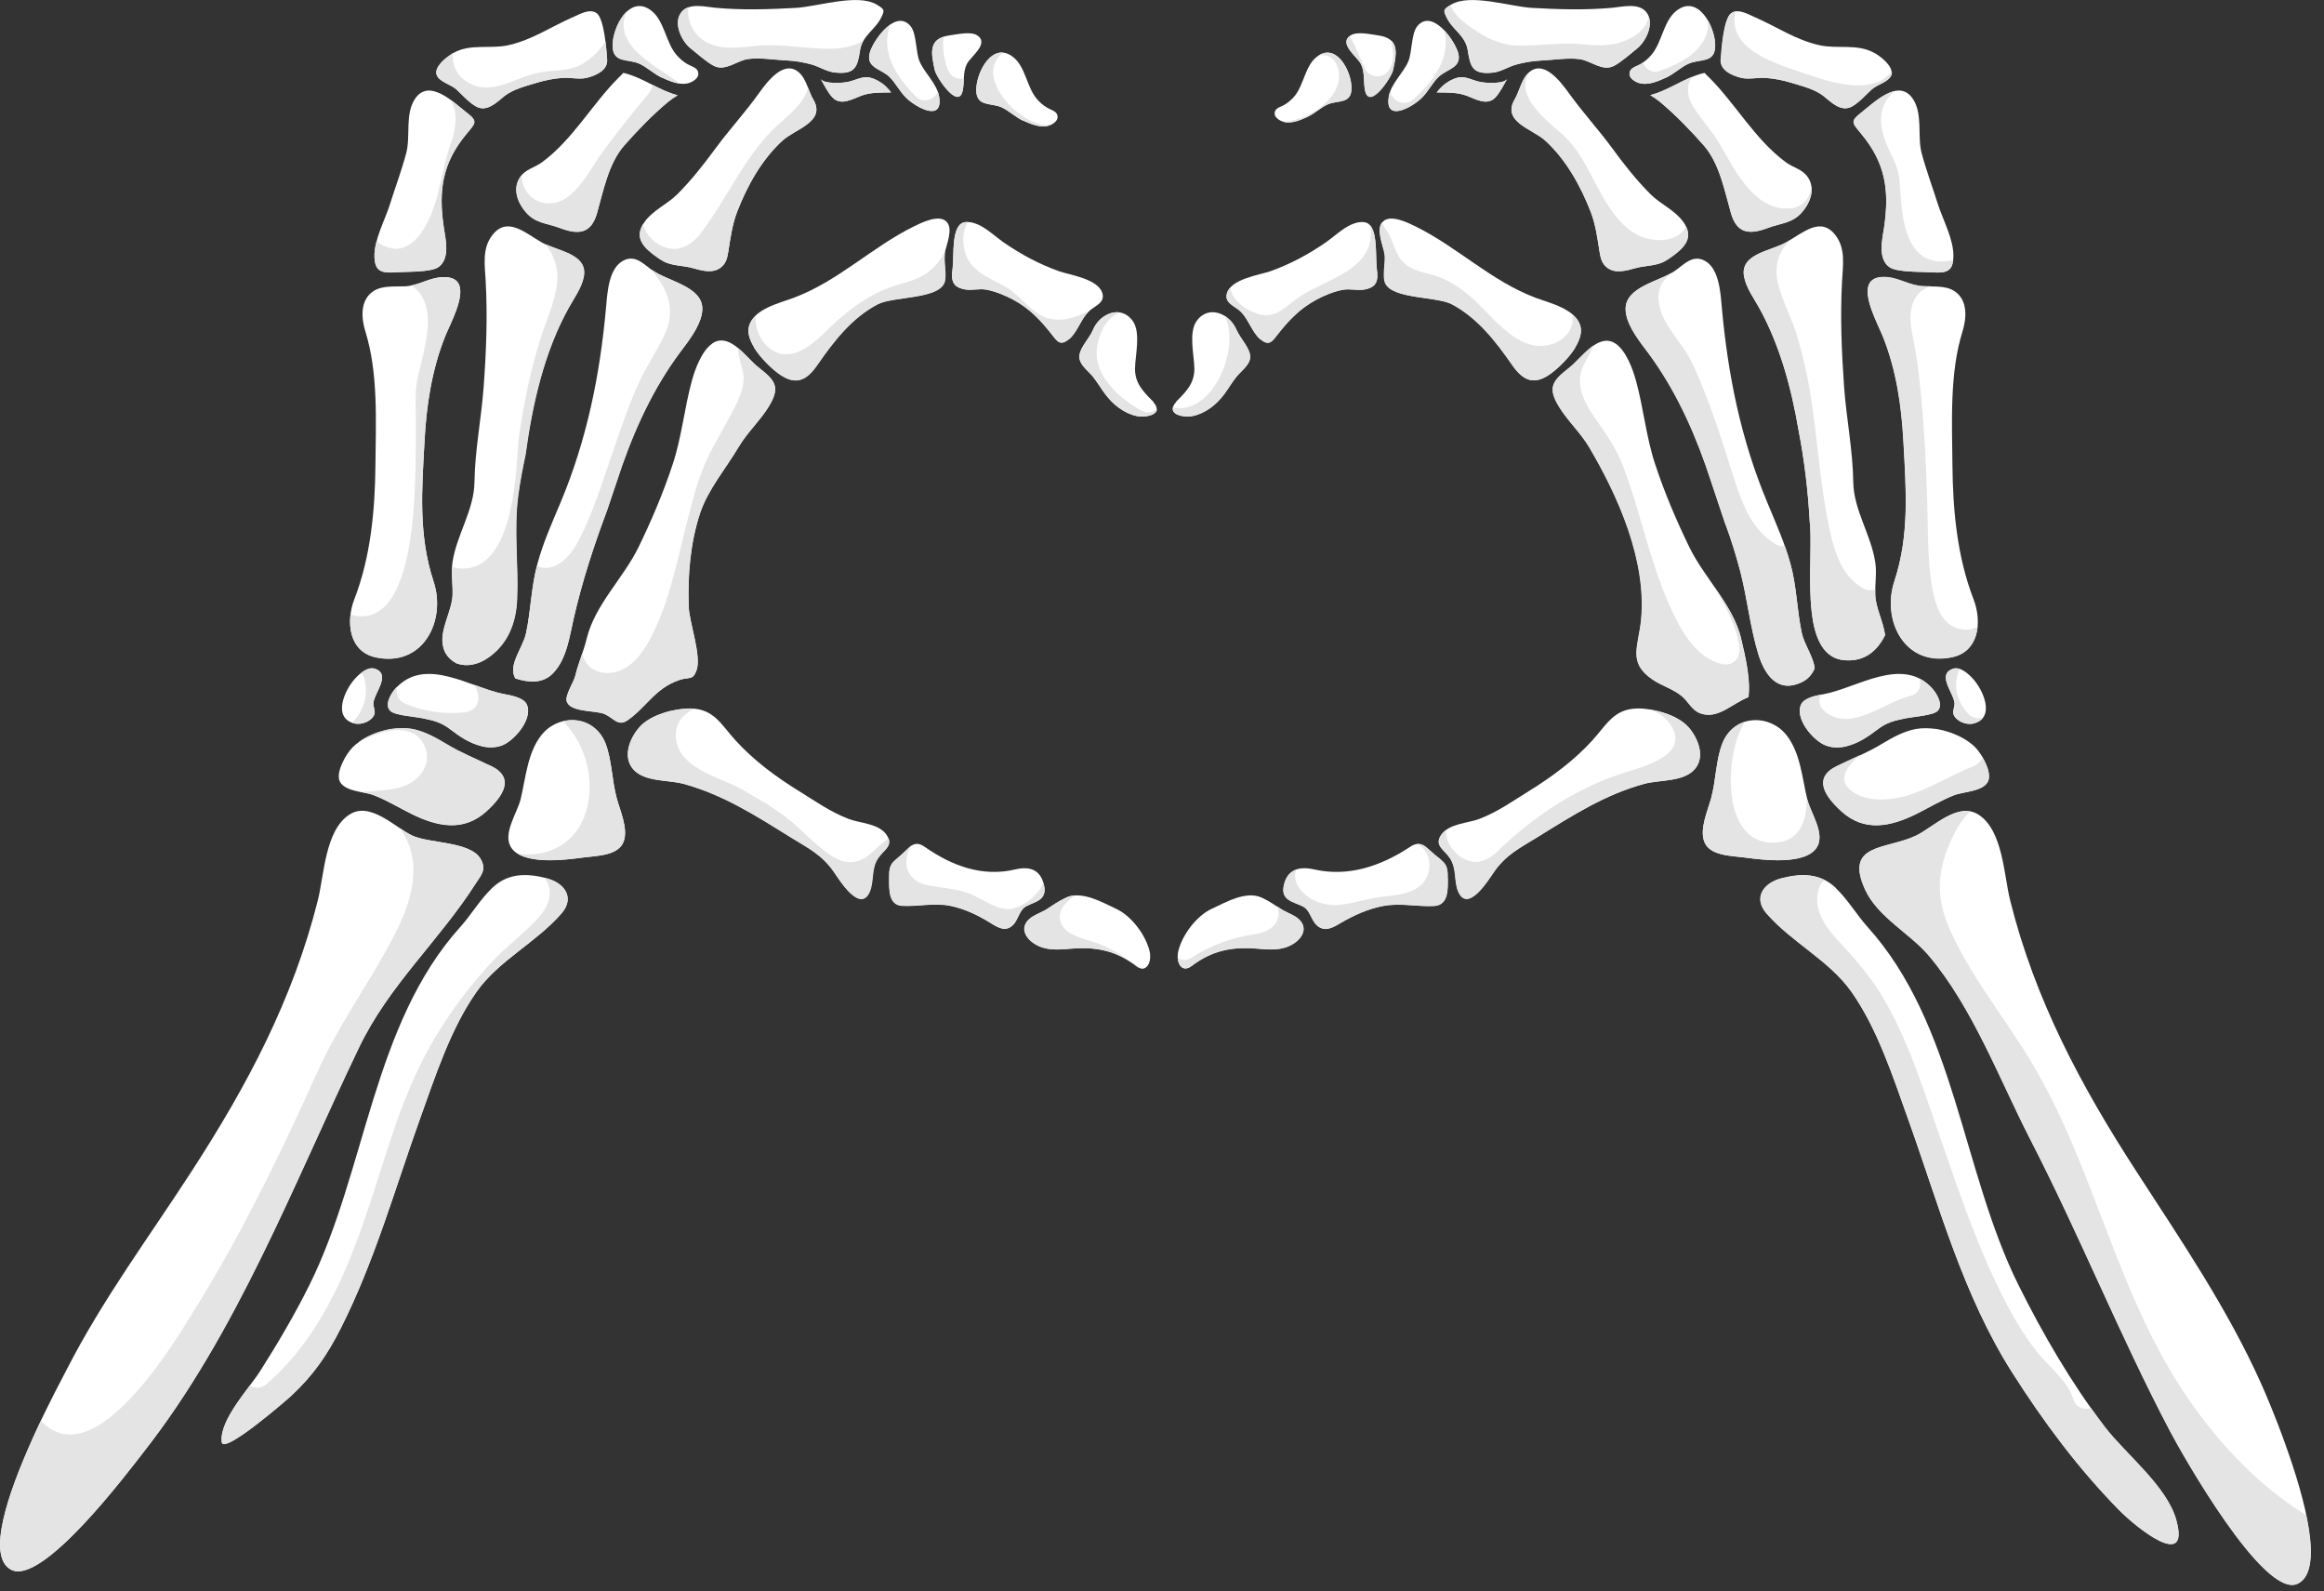 <svg width="168" height="115" viewBox="0 0 168 115" fill="none" xmlns="http://www.w3.org/2000/svg">
<rect x="0" y="0" width="168" height="115" fill="#333333" stroke="none"/>
<g clip-path="url(#clip0_7_1782)">
<path d="M33.12 20.45C33.69 21.35 32.52 23.45 32.17 24.33C31.21 26.72 30.82 29.3 30.69 31.86C30.5 35.33 30.23 38.65 31.34 42.01C32.28 44.84 30.59 48.24 27.15 47.5C25.2 47.08 25 44.9 25.61 43.32C26.8 40.24 27.11 36.88 27.14 33.6C27.17 30.51 27.35 26.96 26.42 23.98C26.12 23.02 26 21.71 26.98 21.05C27.62 20.61 28.56 20.73 29.3 20.69C30.21 20.64 30.96 20.13 31.81 20.04C32.52 19.97 32.92 20.14 33.12 20.45Z" fill="white"/>
<path d="M39.11 17.49C37.9 16.78 36.65 15.64 35.6 16.98C34.83 17.96 35.05 19.17 35.11 20.32C35.25 22.89 35.15 25.44 34.96 28C34.79 30.27 34.33 32.56 34.3 34.83C34.27 36.88 33.02 38.61 32.71 40.63C32.6 41.37 32.73 42.21 32.71 42.96C32.68 44.19 31.74 45.5 32.03 46.74C32.15 47.29 32.51 47.67 32.98 47.93C33.72 48.2 34.55 48.06 35.36 47.47C36.74 46.47 37.3 44.96 37.37 43.31C37.48 40.8 37.12 38.32 37.45 35.82C37.58 34.82 37.77 33.83 37.98 32.85C38.48 29.16 39.34 25.4 41.11 22.23C41.5 21.53 42.04 20.8 42.19 20C42.51 18.32 40.26 18.16 39.11 17.49Z" fill="white"/>
<path d="M51.49 24.83C50.72 25.35 50.23 26.73 50.02 27.5C49.47 29.49 49.28 31.6 48.63 33.55C47.95 35.61 47.1 37.61 46.15 39.56C45.06 41.79 43 43.71 42.41 46.16C42.19 47.07 41.8 47.93 41.59 48.84C41.48 49.29 40.87 50.21 40.96 50.63C41.14 51.49 43.04 51.32 43.69 51.59C44.37 51.88 44.68 52.53 45.37 52.05C46.77 51.07 47.35 49.74 49.11 49.14C49.84 48.89 50.09 49.2 50.36 48.42C50.72 47.39 49.83 44.96 49.79 43.85C49.71 41.61 49.9 39.23 50.61 37.09C51.18 35.37 52.48 33.85 53.41 32.28C54.03 31.24 54.94 30.41 55.57 29.39C56.48 27.91 55.99 27.46 54.8 26.52C53.98 25.87 52.86 24.17 51.68 24.71C51.62 24.74 51.55 24.78 51.49 24.82V24.83Z" fill="white"/>
<path d="M47.14 19.529C46.52 19.079 45.92 18.39 45.07 18.829C44.01 19.369 43.91 21.119 43.82 22.119C43.38 27.079 42.43 31.779 40.5 36.37C39.89 37.819 39.27 39.2 38.86 40.709C38.39 42.4 38.39 44.05 38.03 45.749C37.81 46.809 36.69 48.069 37.25 49.029C38.21 49.33 39.24 49.44 40 48.63C40.97 47.609 41.17 46.01 41.47 44.7C42.08 42.029 42.93 39.429 43.89 36.87C44.13 36.169 44.36 35.48 44.59 34.789C45.6 31.669 46.92 28.619 48.82 25.93C48.98 25.7 49.18 25.439 49.38 25.169C50.02 24.32 50.74 23.309 50.77 22.36C50.82 20.7 48.26 20.329 47.15 19.52L47.14 19.529Z" fill="white"/>
<path d="M49.39 56.639C48.31 56.349 46.6 56.519 45.78 55.599C44.98 54.699 45.51 53.349 46.23 52.539C47.01 51.649 48.75 51.189 49.89 51.199C51.62 51.219 52.13 52.369 53.19 53.529C54.51 54.969 56.09 56.139 57.74 57.159C58.9 57.879 60.04 58.679 61.31 59.169C62.18 59.509 63.54 59.499 64.1 60.349C64.59 61.099 63.88 61.389 63.47 61.989C62.93 62.779 63.19 63.699 62.84 64.459C62.15 65.979 60.68 63.599 60.32 63.079C59.43 61.759 58.41 61.289 57.09 60.469C54.59 58.919 52.24 57.409 49.37 56.629L49.39 56.639Z" fill="white"/>
<path d="M64.71 62.16C65.05 61.87 65.35 61.61 65.65 61.31C66.05 60.91 66.39 60.88 66.86 61.21C68.81 62.57 71.02 63.4 73.4 62.83C74.37 62.6 75.25 62.79 75.48 64.04C75.67 65.08 74.82 65.16 74.18 65.5C73.67 65.77 73.61 66.51 73.19 66.89C72.66 67.37 72.13 67.03 71.59 66.7C70.69 66.14 69.73 65.68 68.7 65.47C67.52 65.23 66.4 65.53 65.21 65.47C64.24 65.41 64.26 64.33 64.27 63.47C64.27 63.01 64.27 62.61 64.58 62.29C64.62 62.25 64.66 62.21 64.7 62.18L64.71 62.16Z" fill="white"/>
<path d="M75.42 65.85C75.48 65.82 75.54 65.78 75.6 65.75C76.07 65.44 76.56 65.1 77.07 64.87C78.22 64.35 79.67 65.21 80.69 65.68C81.79 66.19 82.82 67.57 83.1 68.73C83.29 69.52 82.88 70.38 82.13 69.81C80.67 68.7 79.22 68.41 77.41 68.56C76.49 68.64 75.59 68.72 74.78 68.21C74.1 67.78 73.71 67.03 74.41 66.41C74.7 66.15 75.08 66.03 75.41 65.84L75.42 65.85Z" fill="white"/>
<path d="M47.95 18.88C47.77 18.78 47.6 18.67 47.41 18.53C46.5 17.87 45.8 17.15 46.6 16.03C47.2 15.19 48.22 14.77 48.94 14.06C49.98 13.03 50.91 11.83 51.78 10.65C52.77 9.31 53.85 8.15 54.83 6.78C55.46 5.9 56.77 4.12 57.9 5.38C58.29 5.81 58.48 6.66 58.78 7.17C59.75 8.8 57.5 9.31 56.57 10.16C55.07 11.53 54.02 13.43 53.29 15.3C52.94 16.21 52.81 17.16 52.66 18.12C52.58 18.61 52.51 19.02 52.1 19.34C51.52 19.79 50.72 19.56 50.08 19.38C49.38 19.18 48.58 19.23 47.94 18.88H47.95Z" fill="white"/>
<path d="M63.72 6C63.5 5.84 63.25 5.71 62.97 5.63C62.34 5.45 61.86 5.82 61.24 5.93C60.88 6 59.55 6.09 59.33 5.7C59.58 6.15 59.83 6.67 60.17 7.03C60.76 7.67 61.6 7.17 62.25 6.92C62.93 6.66 63.7 6.69 64.42 6.68C64.22 6.42 63.99 6.18 63.72 5.99V6Z" fill="white"/>
<path d="M70.65 2.56C70.18 2.25 69.22 2.48 68.69 2.55C67.08 2.76 67.3 3.8 67.57 5.06C67.69 5.6 69.28 7.97 69.59 6.56C69.73 5.92 69.59 5.23 69.89 4.63C70.15 4.1 71.54 3.15 70.65 2.56Z" fill="white"/>
<path d="M45.07 5.26C44.94 5.39 44.82 5.52 44.69 5.64C42.78 7.56 41.4 10.09 39.19 11.72C38.64 12.13 38 12.21 37.59 12.81C37.02 13.65 37.42 14.67 38.03 15.36C38.73 16.15 39.54 16.12 40.49 16.48C41.83 16.99 42.73 16.87 43.15 15.41C43.61 13.8 43.98 11.82 45.11 10.52C46.06 9.44 47.18 8.28 48.3 7.35C48.51 7.18 48.74 7.02 48.98 6.88C47.63 6.54 46.42 5.57 45.07 5.27V5.26Z" fill="white"/>
<path d="M60.33 5.24C61.8 5.41 61.99 4.86 62.17 3.67C62.35 2.5 63.28 2.2 63.75 1.17C63.95 0.73 63.93 0.66 63.37 0.33C62 -0.49 59.1 0.48 57.53 0.57C55.56 0.68 53.65 0.74 51.7 0.56C50.98 0.49 49.85 0.2 49.29 0.84C48.61 1.61 49.25 2.96 49.91 3.49C50.37 3.86 51.1 4.51 51.6 4.76C52.43 5.19 53.26 4.38 54.07 4.27C54.92 4.15 55.98 4.33 56.85 4.37C57.47 4.4 58.09 4.5 58.69 4.67C59.21 4.82 59.78 5.18 60.31 5.24H60.33Z" fill="white"/>
<path d="M43.65 53.45C42.69 51.61 40.29 51.63 39.11 53.16C38.13 54.43 38 56.24 37.64 57.74C37.41 58.71 36.34 60.21 36.92 61.2C37.72 62.57 40.91 62.14 42.17 61.97C43.16 61.84 44.75 61.85 45.1 60.77C45.4 59.85 44.83 58.59 44.59 57.71C44.23 56.43 44.24 54.91 43.76 53.69C43.73 53.61 43.69 53.53 43.65 53.45Z" fill="white"/>
<path d="M34.79 53.93C35.28 54.05 35.79 54.06 36.28 53.88C37.2 53.54 38.58 51.91 38.07 50.89C37.82 50.4 36.88 50.25 36.42 50.16C34.03 49.71 30.76 47.39 28.61 49.74C28.24 50.15 27.78 50.96 28.22 51.38C28.56 51.71 30.02 51.8 30.49 51.9C31.37 52.08 31.88 52.19 32.58 52.73C33.24 53.24 33.97 53.72 34.79 53.92V53.93Z" fill="white"/>
<path d="M27.62 48.99C27.63 48.71 27.51 48.48 27.14 48.34C26.59 48.13 25.99 48.69 25.66 49.05C24.92 49.86 23.99 51.89 25.64 52.29C26.16 52.41 26.9 52.11 27.07 51.61C27.14 51.41 26.98 51.06 26.99 50.83C27.02 50.34 27.6 49.57 27.62 49V48.99Z" fill="white"/>
<path d="M28.34 52.68C28.27 52.68 28.21 52.7 28.15 52.71C27.2 52.89 26.13 53.34 25.45 54.05C25.02 54.5 24.31 55.72 24.53 56.39C24.81 57.21 26.32 57.2 27.01 57.47C27.96 57.84 28.83 58.37 29.73 58.82C31.59 59.74 33.5 60.16 35.17 58.63C36.37 57.53 37.25 56.21 35.45 55.35C34.38 54.83 33.28 54.39 32.26 53.77C31.51 53.32 30.64 52.83 29.76 52.68C29.3 52.6 28.8 52.62 28.33 52.68H28.34Z" fill="white"/>
<path d="M2.29 104.12C0.59 107.91 -1 112.49 0.8 113.44C3.05 114.64 9.27 106.36 10.34 104.99C17.14 96.34 21.22 85.56 25.94 75.73C28.12 71.18 31.7 68.05 34.39 63.85C34.78 63.24 35.18 62.87 34.76 62.1C34.05 60.79 31.02 60.97 29.79 60.38C28.53 59.78 26.75 57.88 25.24 58.88C23.49 60.03 23.43 63.28 22.97 65.09C21.16 72.27 17.86 78.47 13.85 84.65C10.74 89.45 7.46 93.84 4.85 98.92C4.57 99.48 3.4 101.62 2.29 104.1V104.12Z" fill="white"/>
<path d="M35.55 64.2C34.7 65.019 34 66.189 33.3 66.96C26.91 74.029 26.48 84.62 22.35 92.9C21.29 95.029 20.08 97.079 18.81 99.079C18 100.359 15.86 102.609 16.03 104.199C16.13 105.169 20.77 101.129 21.06 100.859C22.65 99.379 23.65 97.939 24.65 95.96C27.08 91.15 28.54 85.939 30.35 80.889C31.45 77.829 32.57 74.34 34.46 71.659C36.07 69.389 38.75 68.12 40.59 66.01C41.59 64.859 40.8 63.8 39.52 63.469C38.06 63.09 36.69 63.09 35.56 64.189L35.55 64.2Z" fill="white"/>
<path d="M73.95 8.71C74.46 8.94 75.09 9.21 75.65 9.12C76.04 9.05 76.65 8.71 76.39 8.22C76.28 8.01 75.88 7.9 75.69 7.78C75.39 7.6 75.14 7.38 74.92 7.11C74.22 6.25 74.12 4.83 73.26 4.14C71.75 2.92 70.55 5.25 70.57 6.54C70.59 7.73 71.62 7.42 72.38 7.75C72.92 7.99 73.39 8.46 73.94 8.72L73.95 8.71Z" fill="white"/>
<path d="M65.49 7.06C66.24 7.79 68.19 8.85 67.89 6.99C67.74 6.06 66.85 5.3 66.48 4.45C66.19 3.78 66.27 2.44 65.83 1.9C64.79 0.62 63.21 2.8 62.91 3.7C62.51 4.89 63.64 4.94 64.28 5.54C64.73 5.97 65.03 6.6 65.49 7.05V7.06Z" fill="white"/>
<path d="M27.22 19.28C27.13 19.11 27.08 18.87 27.07 18.54C27.04 17.32 27.83 15.91 28.19 14.76C28.58 13.52 29.04 12.3 29.37 11.05C29.69 9.83 29.26 8.23 30.01 7.13C31.03 5.63 32.79 7.4 33.75 8.15C34.58 8.8 34.36 8.9 33.71 9.7C31.98 11.79 31.69 13.76 32.08 16.43C32.21 17.29 32.56 18.7 31.69 19.31C31.13 19.7 29.29 19.63 28.6 19.68C27.89 19.73 27.44 19.68 27.22 19.29V19.28Z" fill="white"/>
<path d="M32.75 3.84C32.75 3.84 32.67 3.88 32.64 3.91C32.24 4.16 31.43 4.8 31.55 5.35C31.67 5.9 32.6 6.1 32.99 6.46C33.42 6.86 33.88 7.39 34.39 7.68C35.19 8.15 35.9 7.39 36.48 6.93C37.12 6.43 38.06 6.21 38.84 5.97C39.44 5.79 40.05 5.67 40.67 5.63C41.21 5.59 41.87 5.75 42.39 5.63C43.05 5.47 43.94 5.1 43.89 4.31C43.84 3.65 43.69 1.36 43.13 0.95C42.63 0.59 41.9 1.03 41.44 1.23C39.82 1.93 38.47 2.89 36.73 3.27C35.41 3.56 34.01 3.13 32.77 3.83L32.75 3.84Z" fill="white"/>
<path d="M47.85 5.609C48.39 5.859 49.05 6.139 49.64 6.039C50.05 5.969 50.69 5.599 50.42 5.089C50.3 4.869 49.89 4.749 49.68 4.629C49.37 4.439 49.1 4.209 48.87 3.929C48.13 3.029 48.02 1.529 47.12 0.799C45.53 -0.491 44.26 1.969 44.29 3.329C44.31 4.589 45.39 4.249 46.2 4.599C46.77 4.849 47.26 5.349 47.85 5.619V5.609Z" fill="white"/>
<path d="M135.16 20.45C134.59 21.35 135.76 23.45 136.11 24.33C137.07 26.72 137.45 29.3 137.59 31.86C137.78 35.33 138.05 38.65 136.94 42.01C136 44.84 137.69 48.24 141.13 47.5C143.08 47.08 143.28 44.9 142.67 43.32C141.48 40.24 141.17 36.88 141.14 33.6C141.11 30.51 140.93 26.96 141.86 23.98C142.16 23.02 142.28 21.71 141.3 21.05C140.66 20.61 139.72 20.73 138.98 20.69C138.07 20.64 137.32 20.13 136.47 20.04C135.76 19.97 135.36 20.14 135.16 20.45Z" fill="white"/>
<path d="M130.85 37.79C130.96 39.91 130.73 42.05 130.96 44.16C131.11 45.57 131.55 47.5 133.23 47.7C134.76 47.88 135.71 47.04 136.27 45.9C136.15 44.92 135.58 43.92 135.56 42.96C135.54 42.21 135.68 41.37 135.56 40.63C135.25 38.61 134 36.87 133.97 34.83C133.94 32.56 133.48 30.27 133.31 28C133.13 25.44 133.02 22.89 133.16 20.32C133.22 19.17 133.44 17.96 132.67 16.98C131.62 15.64 130.38 16.79 129.16 17.49C128.01 18.16 125.76 18.32 126.08 20C126.23 20.8 126.77 21.53 127.16 22.23C128.65 24.91 129.49 28 130.02 31.11C130.45 33.32 130.71 35.56 130.83 37.8L130.85 37.79Z" fill="white"/>
<path d="M116.79 24.83C117.56 25.35 118.05 26.73 118.26 27.5C118.81 29.49 119 31.6 119.65 33.55C120.33 35.61 121.18 37.61 122.13 39.56C123.22 41.79 125.28 43.71 125.87 46.16C126.17 47.4 126.57 49.11 126.4 50.38C125.21 50.84 124.19 52.01 122.92 51.55C122.33 51.34 122.08 50.73 121.62 50.34C120.98 49.78 120.15 49.57 119.47 49.11C117.65 47.87 118.46 46.73 118.65 44.74C119.04 40.49 117 35.87 114.88 32.3C114.26 31.26 113.35 30.43 112.72 29.41C111.81 27.93 112.3 27.48 113.49 26.54C114.31 25.89 115.43 24.19 116.61 24.73C116.67 24.76 116.74 24.8 116.8 24.84L116.79 24.83Z" fill="white"/>
<path d="M124.75 37.93C125.15 39.01 125.49 40.12 125.79 41.24C126.31 43.23 126.51 45.32 127.11 47.28C127.57 48.77 128.5 50.11 130.21 49.32C130.69 49.1 130.99 48.74 131.18 48.31C131.11 47.49 130.42 46.56 130.25 45.75C129.89 44.05 129.89 42.4 129.42 40.71C129 39.2 128.38 37.82 127.78 36.37C125.85 31.78 124.9 27.08 124.46 22.12C124.37 21.13 124.27 19.37 123.21 18.83C122.36 18.4 121.77 19.08 121.14 19.53C120.03 20.33 117.46 20.7 117.52 22.37C117.55 23.33 118.27 24.33 118.91 25.18C119.11 25.45 119.31 25.7 119.47 25.94C121.37 28.63 122.69 31.68 123.7 34.8C124.04 35.84 124.4 36.88 124.75 37.94V37.93Z" fill="white"/>
<path d="M118.89 56.639C119.97 56.349 121.68 56.519 122.5 55.599C123.3 54.699 122.76 53.349 122.05 52.539C121.26 51.649 119.53 51.189 118.39 51.199C116.66 51.219 116.15 52.369 115.09 53.529C113.77 54.969 112.19 56.139 110.54 57.159C109.38 57.879 108.25 58.679 106.97 59.169C106.1 59.509 104.74 59.499 104.18 60.349C103.69 61.099 104.4 61.389 104.81 61.989C105.35 62.779 105.09 63.699 105.44 64.459C106.13 65.979 107.6 63.599 107.96 63.079C108.85 61.759 109.87 61.289 111.19 60.469C113.69 58.919 116.04 57.409 118.91 56.629L118.89 56.639Z" fill="white"/>
<path d="M104.2 62.16C103.84 61.87 103.52 61.61 103.2 61.31C102.77 60.91 102.41 60.88 101.92 61.21C99.85 62.57 97.51 63.4 94.99 62.83C93.96 62.6 93.03 62.79 92.79 64.04C92.59 65.08 93.49 65.16 94.17 65.5C94.71 65.77 94.77 66.51 95.21 66.89C95.77 67.37 96.34 67.03 96.9 66.7C97.85 66.14 98.87 65.68 99.96 65.47C101.21 65.23 102.4 65.53 103.65 65.47C104.68 65.41 104.66 64.33 104.65 63.47C104.65 63.01 104.65 62.61 104.32 62.29C104.28 62.25 104.24 62.21 104.2 62.18V62.16Z" fill="white"/>
<path d="M92.86 65.85C92.8 65.82 92.74 65.78 92.68 65.75C92.21 65.44 91.72 65.1 91.21 64.87C90.06 64.35 88.61 65.21 87.59 65.68C86.49 66.19 85.46 67.57 85.18 68.73C84.99 69.52 85.4 70.38 86.15 69.81C87.61 68.7 89.06 68.41 90.87 68.56C91.79 68.64 92.69 68.72 93.5 68.21C94.18 67.78 94.57 67.03 93.87 66.41C93.58 66.15 93.2 66.03 92.87 65.84L92.86 65.85Z" fill="white"/>
<path d="M113.86 25.129C114.19 24.599 114.38 24.049 114.25 23.569C113.9 22.329 112.06 21.909 111.03 21.529C107.8 20.319 105.38 17.869 102.34 16.369C101.79 16.099 100.5 15.449 99.96 16.029C99.44 16.579 100.03 17.789 100.11 18.389C100.19 18.979 99.92 19.999 100.16 20.479C100.71 21.629 103.87 21.409 104.97 21.989C106.82 22.969 108.14 24.659 109.31 26.349C110.14 27.549 110.93 27.869 112.13 26.989C112.62 26.629 113.39 25.909 113.88 25.129H113.86Z" fill="white"/>
<path d="M97.69 16.23C98 16.09 98.32 16.01 98.64 16.06C99.67 16.21 99.41 18.51 99.53 19.4C99.66 20.31 99.52 20.76 98.63 20.92C98.13 21.01 97.61 20.84 97.07 20.94C96.41 21.07 95.76 21.34 95.17 21.65C93.97 22.29 93.15 23.16 92.34 24.2C91.94 24.71 91.74 25.01 91.12 24.52C90.55 24.07 90.27 23.11 89.73 22.55C89.29 22.1 88.49 21.92 88.7 21.19C89 20.15 91.06 19.87 91.84 19.6C93.29 19.08 94.59 18.38 95.85 17.51C96.37 17.15 97.02 16.53 97.7 16.22L97.69 16.23Z" fill="white"/>
<path d="M85.01 29.04C85.01 29.04 85.07 28.97 85.11 28.94C85.8 28.25 86.35 27.65 86.34 26.64C86.33 25.69 85.91 24.05 86.49 23.22C87.34 21.98 88.92 22.66 89.4 23.87C89.64 24.47 90.53 25.3 90.35 25.98C90.23 26.46 89.69 26.85 89.39 27.22C89.06 27.62 88.82 28.06 88.51 28.47C87.95 29.23 87.14 29.88 86.21 30.07C85.56 30.2 84.22 29.96 85.02 29.05L85.01 29.04Z" fill="white"/>
<path d="M54.53 25.129C54.2 24.599 54.01 24.049 54.14 23.569C54.49 22.329 56.33 21.909 57.36 21.529C60.6 20.319 63.01 17.869 66.05 16.369C66.6 16.099 67.89 15.449 68.43 16.029C68.95 16.579 68.36 17.789 68.28 18.389C68.2 18.979 68.47 19.999 68.23 20.479C67.68 21.629 64.52 21.409 63.42 21.989C61.57 22.969 60.25 24.659 59.08 26.349C58.25 27.549 57.46 27.869 56.26 26.989C55.77 26.629 55 25.909 54.51 25.129H54.53Z" fill="white"/>
<path d="M70.7 16.23C70.39 16.09 70.07 16.01 69.75 16.06C68.72 16.21 68.98 18.51 68.86 19.4C68.73 20.31 68.87 20.76 69.76 20.92C70.26 21.01 70.78 20.84 71.32 20.94C71.98 21.07 72.63 21.34 73.22 21.65C74.42 22.29 75.24 23.16 76.05 24.2C76.45 24.71 76.65 25.01 77.27 24.52C77.84 24.07 78.12 23.11 78.66 22.55C79.1 22.1 79.9 21.92 79.69 21.19C79.39 20.15 77.33 19.87 76.55 19.6C75.1 19.08 73.8 18.38 72.54 17.51C72.02 17.15 71.37 16.53 70.69 16.22L70.7 16.23Z" fill="white"/>
<path d="M83.38 29.04C83.38 29.04 83.32 28.97 83.28 28.94C82.59 28.25 82.04 27.65 82.05 26.64C82.06 25.69 82.48 24.05 81.9 23.22C81.05 21.98 79.47 22.66 78.99 23.87C78.75 24.47 77.86 25.3 78.04 25.98C78.16 26.46 78.7 26.85 79 27.22C79.32 27.62 79.57 28.06 79.88 28.47C80.44 29.23 81.25 29.88 82.18 30.07C82.83 30.2 84.17 29.96 83.37 29.05L83.38 29.04Z" fill="white"/>
<path d="M120.33 18.88C120.51 18.78 120.68 18.67 120.87 18.53C121.78 17.87 122.48 17.15 121.68 16.03C121.08 15.19 120.06 14.77 119.34 14.06C118.3 13.03 117.36 11.83 116.5 10.65C115.51 9.31 114.44 8.15 113.45 6.78C112.81 5.9 111.51 4.12 110.38 5.38C109.99 5.81 109.8 6.66 109.5 7.17C108.53 8.8 110.78 9.31 111.71 10.16C113.21 11.53 114.26 13.43 114.99 15.3C115.34 16.21 115.47 17.16 115.62 18.12C115.7 18.61 115.77 19.02 116.18 19.34C116.76 19.79 117.56 19.56 118.2 19.38C118.9 19.18 119.7 19.23 120.34 18.88H120.33Z" fill="white"/>
<path d="M104.56 6C104.78 5.84 105.03 5.71 105.31 5.63C105.94 5.45 106.42 5.82 107.04 5.93C107.4 6 108.73 6.09 108.95 5.7C108.7 6.15 108.44 6.67 108.11 7.03C107.52 7.67 106.68 7.17 106.03 6.92C105.35 6.66 104.58 6.69 103.86 6.68C104.06 6.42 104.29 6.18 104.56 5.99V6Z" fill="white"/>
<path d="M97.63 2.56C98.1 2.25 99.06 2.48 99.58 2.55C101.19 2.76 100.97 3.8 100.7 5.06C100.58 5.6 98.99 7.97 98.68 6.56C98.54 5.92 98.68 5.23 98.38 4.63C98.12 4.1 96.73 3.15 97.62 2.56H97.63Z" fill="white"/>
<path d="M123.21 5.26C123.34 5.39 123.46 5.52 123.59 5.64C125.5 7.56 126.88 10.09 129.09 11.72C129.64 12.13 130.28 12.21 130.69 12.81C131.26 13.65 130.86 14.67 130.25 15.36C129.55 16.15 128.74 16.12 127.79 16.48C126.45 16.99 125.55 16.87 125.13 15.41C124.67 13.8 124.3 11.82 123.17 10.52C122.22 9.44 121.1 8.28 119.98 7.35C119.77 7.18 119.54 7.02 119.3 6.88C120.65 6.54 121.86 5.57 123.21 5.27V5.26Z" fill="white"/>
<path d="M107.95 5.24C106.48 5.41 106.29 4.86 106.11 3.67C105.93 2.5 105 2.2 104.53 1.17C104.33 0.73 104.35 0.66 104.91 0.33C106.28 -0.49 109.18 0.48 110.74 0.57C112.71 0.68 114.62 0.74 116.57 0.56C117.29 0.49 118.42 0.2 118.98 0.84C119.66 1.61 119.02 2.96 118.36 3.49C117.9 3.86 117.17 4.51 116.67 4.76C115.84 5.19 115.01 4.38 114.2 4.27C113.35 4.15 112.29 4.33 111.42 4.37C110.8 4.4 110.18 4.5 109.58 4.67C109.06 4.82 108.49 5.18 107.96 5.24H107.95Z" fill="white"/>
<path d="M124.63 53.45C125.59 51.61 127.99 51.63 129.17 53.16C130.15 54.43 130.28 56.24 130.64 57.74C130.87 58.71 131.94 60.21 131.36 61.2C130.56 62.57 127.37 62.14 126.11 61.97C125.12 61.84 123.53 61.85 123.18 60.77C122.88 59.85 123.45 58.59 123.69 57.71C124.05 56.43 124.04 54.91 124.52 53.69C124.55 53.61 124.59 53.53 124.63 53.45Z" fill="white"/>
<path d="M133.49 53.93C133 54.05 132.49 54.06 132 53.88C131.08 53.54 129.7 51.91 130.21 50.89C130.46 50.4 131.4 50.25 131.86 50.16C134.25 49.71 137.52 47.39 139.67 49.74C140.04 50.15 140.5 50.96 140.06 51.38C139.72 51.71 138.26 51.8 137.79 51.9C136.91 52.08 136.4 52.19 135.7 52.73C135.04 53.24 134.31 53.72 133.49 53.92V53.93Z" fill="white"/>
<path d="M140.66 48.99C140.65 48.71 140.77 48.48 141.14 48.34C141.69 48.13 142.29 48.69 142.62 49.05C143.36 49.86 144.29 51.89 142.64 52.29C142.12 52.41 141.38 52.11 141.21 51.61C141.14 51.41 141.3 51.06 141.29 50.83C141.26 50.34 140.68 49.57 140.66 49V48.99Z" fill="white"/>
<path d="M139.94 52.68C140 52.68 140.07 52.7 140.13 52.71C141.08 52.89 142.15 53.34 142.83 54.05C143.26 54.5 143.97 55.72 143.75 56.39C143.47 57.21 141.96 57.2 141.27 57.47C140.32 57.84 139.45 58.37 138.55 58.82C136.69 59.74 134.78 60.16 133.11 58.63C131.91 57.53 131.03 56.21 132.83 55.35C133.9 54.83 135 54.39 136.02 53.77C136.77 53.32 137.64 52.83 138.52 52.68C138.98 52.6 139.48 52.62 139.95 52.68H139.94Z" fill="white"/>
<path d="M165.21 104.39C166.64 108.36 168.04 113.53 166.1 114.45C163.67 115.6 157.7 104.99 156.89 103.45C153.26 96.56 150.37 89.33 146.81 82.41C144.54 78 142.63 72.83 139.43 69.05C138.06 67.43 135.74 66.27 134.83 64.28C133.31 60.93 136.33 61.41 138.5 60.39C139.76 59.79 141.54 57.89 143.05 58.89C144.8 60.04 144.86 63.29 145.32 65.1C147.12 72.28 150.43 78.48 154.44 84.66C157.66 89.63 161.02 94.56 163.45 99.98C163.75 100.65 164.49 102.36 165.21 104.39Z" fill="white"/>
<path d="M132.73 64.2C133.58 65.019 134.28 66.189 134.98 66.96C141.37 74.029 141.8 84.62 145.93 92.9C147.68 96.419 149.76 99.99 152.15 103.119C153.66 105.099 156.64 107.399 157.32 109.859C158.34 113.559 154.37 110.34 153.18 109.119C150.23 106.11 147.74 102.769 145.48 99.219C141.89 93.6 140.17 87.109 137.94 80.889C136.84 77.829 135.72 74.34 133.83 71.659C132.22 69.389 129.54 68.12 127.7 66.01C126.7 64.859 127.49 63.8 128.77 63.469C130.23 63.09 131.6 63.09 132.73 64.189V64.2Z" fill="white"/>
<path d="M94.51 8.45C94.03 8.67 93.44 8.93 92.9 8.83C92.53 8.77 91.96 8.44 92.2 7.98C92.3 7.78 92.68 7.68 92.86 7.57C93.14 7.4 93.38 7.19 93.59 6.94C94.25 6.13 94.35 4.78 95.16 4.13C96.59 2.97 97.73 5.18 97.7 6.4C97.68 7.53 96.71 7.23 95.99 7.54C95.48 7.76 95.04 8.21 94.51 8.45Z" fill="white"/>
<path d="M102.79 7.06C102.04 7.79 100.09 8.85 100.39 6.99C100.54 6.06 101.43 5.3 101.8 4.45C102.09 3.78 102.01 2.44 102.45 1.9C103.49 0.62 105.07 2.8 105.37 3.7C105.77 4.89 104.64 4.94 104 5.54C103.55 5.97 103.25 6.6 102.79 7.05V7.06Z" fill="white"/>
<path d="M141.06 19.28C141.15 19.11 141.2 18.87 141.21 18.54C141.24 17.32 140.46 15.91 140.09 14.76C139.7 13.52 139.24 12.3 138.91 11.05C138.59 9.83 139.02 8.23 138.27 7.13C137.25 5.63 135.49 7.4 134.53 8.15C133.7 8.8 133.92 8.9 134.57 9.7C136.3 11.79 136.59 13.76 136.2 16.43C136.07 17.29 135.72 18.7 136.59 19.31C137.15 19.7 138.99 19.63 139.68 19.68C140.39 19.73 140.84 19.68 141.06 19.29V19.28Z" fill="white"/>
<path d="M135.53 3.84C135.53 3.84 135.61 3.88 135.64 3.91C136.04 4.16 136.85 4.8 136.73 5.35C136.61 5.9 135.68 6.1 135.29 6.46C134.86 6.86 134.4 7.39 133.89 7.68C133.09 8.15 132.38 7.39 131.8 6.93C131.16 6.43 130.22 6.21 129.44 5.97C128.84 5.79 128.23 5.67 127.6 5.63C127.06 5.59 126.4 5.75 125.88 5.63C125.22 5.47 124.33 5.1 124.38 4.31C124.43 3.65 124.58 1.36 125.14 0.95C125.64 0.59 126.37 1.03 126.83 1.23C128.45 1.93 129.8 2.89 131.54 3.27C132.86 3.56 134.26 3.13 135.5 3.83L135.53 3.84Z" fill="white"/>
<path d="M120.43 5.609C119.89 5.859 119.23 6.139 118.64 6.039C118.22 5.969 117.59 5.599 117.86 5.089C117.98 4.869 118.39 4.749 118.6 4.629C118.91 4.439 119.18 4.209 119.41 3.929C120.15 3.029 120.26 1.529 121.16 0.799C122.75 -0.491 124.02 1.969 123.99 3.329C123.97 4.589 122.89 4.249 122.08 4.599C121.51 4.849 121.02 5.349 120.43 5.619V5.609Z" fill="white"/>
<g style="mix-blend-mode:multiply">
<path d="M32.17 24.33C32.52 23.45 33.7 21.36 33.12 20.45C32.92 20.14 32.52 19.97 31.81 20.04C31.1 20.11 30.45 20.48 29.73 20.63C30.21 20.93 30.58 21.39 30.77 22.04C31.13 23.25 30.82 24.62 30.55 25.82C30.37 26.64 30.1 27.45 30.06 28.29C30.02 28.99 30.06 29.7 30.06 30.4C30.07 32.57 30.06 34.75 29.89 36.91C29.69 39.43 28.99 45.48 25.34 44.42C25.18 45.77 25.63 47.18 27.15 47.51C30.59 48.25 32.28 44.85 31.34 42.02C30.23 38.66 30.5 35.34 30.69 31.87C30.83 29.31 31.22 26.73 32.17 24.34V24.33Z" fill="#E4E4E4"/>
</g>
<g style="mix-blend-mode:multiply">
<path d="M39.46 17.67C39.99 18.39 40.33 19.22 40.29 20.17C40.24 21.49 39.64 22.76 39.23 24C38.37 26.57 37.84 29.21 37.47 31.88C37.47 31.96 37.47 32.04 37.46 32.12C37.29 34.6 37.01 41.59 33.04 41.06C32.92 41.04 32.81 41.01 32.69 40.96C32.65 41.62 32.74 42.32 32.73 42.97C32.7 44.2 31.76 45.51 32.05 46.75C32.17 47.3 32.54 47.68 33 47.94C33.74 48.21 34.57 48.07 35.38 47.48C36.76 46.48 37.32 44.97 37.39 43.32C37.5 40.81 37.14 38.33 37.47 35.83C37.6 34.83 37.79 33.85 38 32.86C38.5 29.17 39.36 25.41 41.13 22.23C41.52 21.53 42.06 20.8 42.21 20C42.5 18.48 40.69 18.2 39.49 17.67H39.46Z" fill="#E4E4E4"/>
</g>
<g style="mix-blend-mode:multiply">
<path d="M54.79 26.53C54.38 26.21 53.9 25.62 53.37 25.18C53.33 25.97 53.8 26.67 53.75 27.48C53.69 28.55 52.99 29.65 52.5 30.58C51.94 31.63 51.31 32.65 50.86 33.76C50.38 34.94 50.06 36.2 49.74 37.43C48.97 40.38 48.39 43.71 46.87 46.41C46.28 47.46 45.37 48.54 44.09 48.63C43.19 48.7 42.38 48.25 42.12 47.36C42.11 47.31 42.1 47.26 42.09 47.22C41.91 47.76 41.71 48.3 41.58 48.85C41.47 49.3 40.86 50.22 40.95 50.64C41.13 51.5 43.03 51.33 43.68 51.6C44.36 51.89 44.67 52.54 45.36 52.06C46.76 51.08 47.34 49.75 49.1 49.15C49.83 48.9 50.08 49.21 50.35 48.43C50.71 47.4 49.82 44.97 49.78 43.86C49.7 41.62 49.89 39.24 50.6 37.1C51.17 35.38 52.47 33.86 53.4 32.29C54.02 31.25 54.93 30.42 55.56 29.4C56.47 27.92 55.98 27.47 54.79 26.53Z" fill="#E4E4E4"/>
</g>
<g style="mix-blend-mode:multiply">
<path d="M47.14 19.53C47.14 19.53 47.08 19.48 47.05 19.46C48.2 20.81 48.92 22.29 48.06 24.15C47.49 25.38 46.7 26.5 46.14 27.75C45.54 29.08 45.06 30.46 44.58 31.84C43.92 33.72 43.34 35.65 42.56 37.49C42.03 38.74 41.19 40.82 39.63 41.03C39.32 41.07 39.04 41.02 38.82 40.88C38.39 42.51 38.38 44.11 38.03 45.75C37.81 46.81 36.69 48.07 37.25 49.03C38.21 49.33 39.24 49.44 40 48.63C40.97 47.61 41.17 46.01 41.47 44.7C42.08 42.03 42.93 39.43 43.89 36.87C44.13 36.17 44.36 35.48 44.59 34.79C45.6 31.67 46.92 28.62 48.82 25.93C48.98 25.7 49.18 25.44 49.38 25.17C50.02 24.32 50.74 23.31 50.77 22.36C50.82 20.7 48.26 20.33 47.15 19.52L47.14 19.53Z" fill="#E4E4E4"/>
</g>
<g style="mix-blend-mode:multiply">
<path d="M63.94 60.81C63.23 61.34 62.71 62.13 61.78 62.28C60.82 62.44 60.03 61.84 59.32 61.27C58.47 60.58 57.73 59.77 56.87 59.1C55.87 58.32 54.73 57.68 53.63 57.05C52.12 56.19 49.39 55.63 48.92 53.69C48.63 52.49 49.27 51.63 50.2 51.23C50.1 51.23 50 51.22 49.9 51.21C48.76 51.2 47.03 51.66 46.24 52.55C45.52 53.36 44.99 54.71 45.79 55.61C46.61 56.53 48.32 56.35 49.4 56.65C52.27 57.43 54.63 58.94 57.12 60.49C58.44 61.31 59.46 61.78 60.35 63.1C60.7 63.62 62.18 66 62.87 64.48C63.22 63.71 62.96 62.79 63.5 62.01C63.88 61.46 64.51 61.17 64.22 60.54C64.15 60.65 64.06 60.74 63.95 60.82L63.94 60.81Z" fill="#E4E4E4"/>
</g>
<g style="mix-blend-mode:multiply">
<path d="M75.48 64.04C75.46 63.95 75.44 63.86 75.42 63.78C75.08 64.78 73.71 65.7 72.91 65.7C71.89 65.7 70.94 64.89 70.01 64.55C68.96 64.17 67.92 64.18 66.87 63.93C65.94 63.71 65.33 62.88 65.57 61.85C65.64 61.55 65.77 61.29 65.94 61.08C65.85 61.13 65.75 61.21 65.65 61.31C65.35 61.61 65.05 61.87 64.71 62.16C64.67 62.19 64.63 62.23 64.59 62.27C64.28 62.59 64.28 63 64.28 63.45C64.28 64.31 64.26 65.4 65.22 65.45C66.41 65.52 67.53 65.21 68.71 65.45C69.74 65.66 70.7 66.13 71.6 66.68C72.13 67.01 72.67 67.35 73.2 66.87C73.62 66.49 73.67 65.75 74.19 65.48C74.83 65.14 75.68 65.06 75.49 64.02L75.48 64.04Z" fill="#E4E4E4"/>
</g>
<g style="mix-blend-mode:multiply">
<path d="M79.7 68.31C78.91 67.97 77.97 67.84 77.25 67.37C76.65 66.97 76.42 66.24 76.8 65.6C77.02 65.24 77.37 64.98 77.71 64.7C77.49 64.72 77.28 64.76 77.08 64.86C76.56 65.1 76.08 65.44 75.61 65.74C75.55 65.78 75.49 65.81 75.43 65.84C75.09 66.02 74.72 66.15 74.43 66.41C73.74 67.02 74.12 67.77 74.8 68.21C75.61 68.72 76.51 68.64 77.43 68.56C79.13 68.42 80.5 68.66 81.86 69.6C81.2 69.09 80.48 68.65 79.71 68.32L79.7 68.31Z" fill="#E4E4E4"/>
</g>
<g style="mix-blend-mode:multiply">
<path d="M82.03 69.73C82.03 69.73 82.1 69.779 82.13 69.809C82.39 70.01 82.61 70.029 82.78 69.95C82.53 69.969 82.27 69.9 82.03 69.74V69.73Z" fill="#E4E4E4"/>
</g>
<g style="mix-blend-mode:multiply">
<path d="M58.78 7.17C58.64 6.94 58.53 6.63 58.41 6.33C58.18 7.54 56.54 8.68 55.8 9.44C53.68 11.62 52.46 14.5 50.62 16.9C49.9 17.84 48.87 18.31 47.75 17.74C47.1 17.41 46.66 16.84 46.48 16.19C45.87 17.21 46.53 17.9 47.4 18.52C47.59 18.66 47.77 18.78 47.94 18.87C48.58 19.22 49.38 19.17 50.08 19.37C50.72 19.55 51.52 19.79 52.1 19.33C52.51 19.01 52.58 18.61 52.66 18.11C52.81 17.15 52.94 16.2 53.29 15.29C54.01 13.41 55.06 11.52 56.57 10.15C57.5 9.3 59.75 8.79 58.78 7.16V7.17Z" fill="#E4E4E4"/>
</g>
<g style="mix-blend-mode:multiply">
<path d="M63.72 6C63.5 5.84 63.25 5.71 62.97 5.63C62.34 5.45 61.86 5.82 61.24 5.93C60.88 6 59.55 6.09 59.33 5.7C59.58 6.15 59.83 6.67 60.17 7.03C60.76 7.67 61.6 7.17 62.25 6.92C62.93 6.66 63.7 6.69 64.42 6.68C64.22 6.42 63.99 6.18 63.72 5.99V6Z" fill="#E4E4E4"/>
</g>
<g style="mix-blend-mode:multiply">
<path d="M68.5 4.979C68.23 4.259 68.09 3.419 68.23 2.649C67.14 2.989 67.33 3.939 67.57 5.059C67.69 5.599 69.28 7.969 69.59 6.559C69.65 6.269 69.66 5.969 69.68 5.679C69.23 5.769 68.71 5.559 68.5 4.989V4.979Z" fill="#E4E4E4"/>
</g>
<g style="mix-blend-mode:multiply">
<path d="M47.15 6.109C47.14 6.329 47.06 6.559 46.9 6.749C45.78 8.079 44.7 9.449 43.66 10.849C42.84 11.939 42.07 13.559 40.92 14.319C40.1 14.859 39.01 14.849 38.3 14.129C37.88 13.709 37.72 13.189 37.72 12.669C37.68 12.719 37.64 12.759 37.6 12.819C37.03 13.659 37.43 14.679 38.04 15.369C38.74 16.159 39.55 16.129 40.5 16.489C41.84 16.999 42.74 16.879 43.16 15.419C43.62 13.809 43.99 11.829 45.12 10.529C46.07 9.449 47.19 8.289 48.31 7.359C48.52 7.189 48.75 7.029 48.99 6.889C48.36 6.729 47.76 6.429 47.15 6.129V6.109Z" fill="#E4E4E4"/>
</g>
<g style="mix-blend-mode:multiply">
<path d="M60.74 3.49C58.74 3.66 56.73 3.12 54.71 3.31C53.43 3.43 52.04 3.68 50.89 2.94C50.08 2.42 49.61 1.41 49.78 0.52C49.59 0.58 49.43 0.68 49.3 0.83C48.62 1.6 49.26 2.95 49.92 3.48C50.38 3.85 51.11 4.5 51.61 4.75C52.44 5.18 53.27 4.37 54.08 4.26C54.93 4.14 55.99 4.32 56.86 4.36C57.48 4.39 58.1 4.49 58.7 4.66C59.22 4.81 59.79 5.17 60.32 5.23C61.79 5.4 61.98 4.85 62.16 3.66C62.2 3.39 62.28 3.17 62.39 2.97C61.86 3.24 61.29 3.42 60.73 3.47L60.74 3.49Z" fill="#E4E4E4"/>
</g>
<g style="mix-blend-mode:multiply">
<path d="M44.59 57.71C44.23 56.43 44.24 54.91 43.76 53.69C43.73 53.61 43.69 53.53 43.65 53.45C43.03 52.26 41.81 51.85 40.7 52.12C42.35 53.76 43.04 56.4 42.37 58.64C41.67 60.96 39.68 61.97 37.45 61.71C38.66 62.44 41.11 62.11 42.17 61.97C43.16 61.84 44.75 61.85 45.1 60.77C45.4 59.85 44.83 58.59 44.59 57.71Z" fill="#E4E4E4"/>
</g>
<g style="mix-blend-mode:multiply">
<path d="M38.07 50.88C37.82 50.39 36.88 50.24 36.42 50.15C35.76 50.03 35.04 49.76 34.29 49.49C34.41 49.7 34.51 49.93 34.56 50.2C34.7 50.9 34.27 51.41 33.58 51.48C32.09 51.64 30.54 51.42 29.17 50.79C28.88 50.65 28.64 50.24 28.67 49.92C28.67 49.81 28.69 49.72 28.71 49.62C28.67 49.66 28.63 49.69 28.6 49.73C28.23 50.14 27.77 50.95 28.21 51.37C28.55 51.7 30.01 51.79 30.48 51.89C31.36 52.07 31.87 52.18 32.57 52.72C33.23 53.23 33.96 53.71 34.78 53.91C35.27 54.03 35.78 54.04 36.27 53.86C37.19 53.52 38.57 51.89 38.06 50.87L38.07 50.88Z" fill="#E4E4E4"/>
</g>
<g style="mix-blend-mode:multiply">
<path d="M27.62 48.989C27.63 48.709 27.51 48.479 27.14 48.339C26.79 48.209 26.42 48.389 26.11 48.629C26.22 48.739 26.31 48.899 26.36 49.089C26.64 50.229 26.28 51.429 25.46 52.229C25.52 52.249 25.57 52.269 25.64 52.279C26.16 52.399 26.9 52.099 27.07 51.599C27.14 51.399 26.98 51.049 26.99 50.819C27.02 50.329 27.6 49.559 27.62 48.989Z" fill="#E4E4E4"/>
</g>
<g style="mix-blend-mode:multiply">
<path d="M35.46 55.34C34.39 54.82 33.29 54.38 32.27 53.76C31.52 53.31 30.65 52.82 29.77 52.67C29.31 52.59 28.81 52.61 28.34 52.67C28.27 52.67 28.21 52.69 28.15 52.7C27.39 52.84 26.55 53.16 25.9 53.65C27.61 52.73 29.74 52.2 30.6 53.73C31.35 55.06 30.43 56.39 29.14 56.83C28.43 57.07 27.66 57.12 26.92 57.18C26.68 57.2 26.4 57.21 26.12 57.23C26.46 57.3 26.79 57.36 27.03 57.45C27.98 57.82 28.85 58.35 29.75 58.8C31.61 59.72 33.52 60.14 35.19 58.61C36.39 57.51 37.27 56.19 35.47 55.33L35.46 55.34Z" fill="#E4E4E4"/>
</g>
<g style="mix-blend-mode:multiply">
<path d="M34.75 62.099C34.04 60.789 31.01 60.969 29.78 60.379C29.51 60.249 29.22 60.059 28.91 59.859C30.51 62.049 29.93 64.719 28.68 67.239C26.93 70.749 24.54 73.899 22.94 77.479C20.36 83.229 17.6 88.909 14.29 94.289C12.74 96.819 6.86 106.819 2.96 102.679C2.74 103.139 2.52 103.619 2.29 104.119C0.59 107.909 -1 112.489 0.8 113.439C3.05 114.639 9.27 106.359 10.34 104.989C17.14 96.339 21.22 85.559 25.94 75.729C28.12 71.179 31.7 68.049 34.39 63.849C34.78 63.239 35.18 62.869 34.76 62.099H34.75Z" fill="#E4E4E4"/>
</g>
<g style="mix-blend-mode:multiply">
<path d="M39.51 63.48C39.46 63.469 39.41 63.459 39.36 63.44C40.03 64.29 39.75 65.359 39.03 66.2C38.07 67.329 36.8 68.219 35.78 69.29C33.51 71.669 31.57 74.439 30.16 77.409C28.94 79.99 28.11 82.74 27.24 85.45C25.53 90.769 23.62 96.24 19.28 100.019C18.89 100.359 18.41 100.349 18.05 100.139C17.11 101.399 15.89 102.999 16.02 104.219C16.12 105.189 20.76 101.149 21.05 100.879C22.64 99.4 23.64 97.96 24.64 95.98C27.07 91.169 28.53 85.96 30.34 80.909C31.44 77.85 32.56 74.359 34.45 71.68C36.06 69.409 38.74 68.139 40.58 66.029C41.58 64.879 40.79 63.819 39.51 63.489V63.48Z" fill="#E4E4E4"/>
</g>
<g style="mix-blend-mode:multiply">
<path d="M75.17 8.97C73.23 8.51 70.47 5.38 72.52 3.8C71.38 3.68 70.55 5.47 70.58 6.53C70.6 7.72 71.63 7.41 72.39 7.74C72.93 7.98 73.4 8.45 73.95 8.71C74.46 8.94 75.09 9.21 75.65 9.12C75.83 9.09 76.05 9 76.22 8.87C75.94 9.02 75.59 9.08 75.17 8.98V8.97Z" fill="#E4E4E4"/>
</g>
<g style="mix-blend-mode:multiply">
<path d="M67.89 6.99C67.87 6.87 67.84 6.76 67.8 6.64C67.52 7.2 66.75 7.53 66.18 6.95C64.83 5.57 63.58 3.74 64.38 1.76C63.7 2.22 63.09 3.18 62.91 3.7C62.51 4.89 63.64 4.94 64.28 5.54C64.73 5.97 65.03 6.6 65.49 7.05C66.24 7.78 68.19 8.84 67.89 6.98V6.99Z" fill="#E4E4E4"/>
</g>
<g style="mix-blend-mode:multiply">
<path d="M33.75 8.149C33.43 7.899 33.03 7.549 32.6 7.229C33.11 8.139 32.98 9.279 32.56 10.46C32.16 11.579 31.97 12.71 31.69 13.86C31.17 16.02 29.73 19.25 27.22 17.45C27.12 17.82 27.06 18.189 27.07 18.54C27.07 18.869 27.13 19.11 27.22 19.279C27.44 19.68 27.89 19.72 28.6 19.669C29.29 19.619 31.13 19.689 31.69 19.299C32.56 18.689 32.21 17.279 32.08 16.419C31.68 13.749 31.98 11.78 33.71 9.689C34.37 8.899 34.59 8.789 33.75 8.139V8.149Z" fill="#E4E4E4"/>
</g>
<g style="mix-blend-mode:multiply">
<path d="M43.75 3.01C43.27 3.79 42.46 4.55 41.58 4.86C40.94 5.08 40.23 5.09 39.56 5.16C38.78 5.24 38.08 5.47 37.35 5.76C36.26 6.2 35.07 6.63 33.95 6.03C33.09 5.58 32.64 4.74 32.75 3.84C32.71 3.86 32.68 3.88 32.64 3.91C32.24 4.16 31.43 4.8 31.55 5.35C31.67 5.9 32.6 6.1 32.99 6.46C33.42 6.86 33.88 7.39 34.39 7.68C35.19 8.15 35.9 7.39 36.48 6.93C37.12 6.43 38.06 6.21 38.84 5.97C39.44 5.79 40.05 5.67 40.67 5.63C41.21 5.59 41.87 5.75 42.39 5.63C43.05 5.47 43.94 5.1 43.89 4.31C43.87 4.05 43.84 3.54 43.77 2.99L43.75 3.01Z" fill="#E4E4E4"/>
</g>
<g style="mix-blend-mode:multiply">
<path d="M49 5.93C49 5.93 48.9 5.86 48.85 5.82C48.92 5.88 48.66 5.69 48.62 5.66C48.51 5.59 48.41 5.52 48.3 5.45C48.04 5.28 47.79 5.11 47.54 4.94C46.94 4.52 46.33 4.08 45.84 3.54C45.05 2.66 44.83 1.6 45.38 0.76C44.7 1.34 44.27 2.51 44.28 3.31C44.3 4.57 45.38 4.23 46.19 4.58C46.76 4.83 47.25 5.33 47.84 5.6C48.25 5.79 48.73 6 49.2 6.04C49.13 6.01 49.06 5.98 48.99 5.93H49Z" fill="#E4E4E4"/>
</g>
<g style="mix-blend-mode:multiply">
<path d="M140.89 45.099C139.99 44.349 139.75 43.02 139.59 41.919C139.33 40.069 139.38 38.179 139.32 36.309C139.24 33.83 139.13 31.36 138.9 28.89C138.78 27.64 138.65 26.39 138.43 25.149C138.31 24.43 138.1 23.689 138.11 22.95C138.11 22.209 138.32 21.459 138.94 21C139.13 20.86 139.35 20.759 139.57 20.68C139.37 20.68 139.18 20.68 138.99 20.669C138.08 20.619 137.33 20.11 136.48 20.02C135.77 19.95 135.37 20.119 135.17 20.43C134.6 21.329 135.77 23.43 136.12 24.309C137.08 26.7 137.46 29.279 137.6 31.84C137.79 35.309 138.06 38.63 136.95 41.989C136.01 44.819 137.7 48.219 141.14 47.48C142.32 47.219 142.86 46.319 142.96 45.3C142.34 45.639 141.46 45.559 140.89 45.08V45.099Z" fill="#E4E4E4"/>
</g>
<g style="mix-blend-mode:multiply">
<path d="M130.85 37.79C130.96 39.91 130.73 42.05 130.96 44.16C131.11 45.57 131.55 47.5 133.23 47.7C134.76 47.88 135.71 47.04 136.27 45.9C136.15 44.92 135.58 43.92 135.56 42.96C135.56 42.84 135.56 42.71 135.56 42.58C135.3 42.69 134.99 42.68 134.69 42.52C132.93 41.55 132.47 39.35 132.11 37.53C131.54 34.61 131.37 31.64 130.91 28.7C130.68 27.23 130.35 25.77 129.93 24.34C129.55 23.04 128.85 21.8 128.53 20.49C128.29 19.49 128.44 18.51 129.09 17.7C129.2 17.57 129.31 17.44 129.43 17.33C129.34 17.39 129.25 17.44 129.16 17.49C128.01 18.16 125.76 18.32 126.08 20C126.23 20.8 126.77 21.53 127.16 22.23C128.65 24.91 129.49 28 130.02 31.11C130.45 33.32 130.71 35.56 130.83 37.81L130.85 37.79Z" fill="#E4E4E4"/>
</g>
<g style="mix-blend-mode:multiply">
<path d="M125.87 46.17C125.56 44.86 124.82 43.71 124.04 42.58C124.76 43.9 125.52 45.24 125.74 46.74C125.85 47.51 125.31 48.17 124.49 47.99C122.66 47.58 121.57 45.66 120.84 44.09C119.91 42.08 119.28 39.93 118.66 37.81C118.25 36.4 117.84 34.99 117.3 33.62C116.82 32.4 116.18 31.46 115.43 30.4C114.82 29.54 114.19 28.54 114.21 27.45C114.23 26.47 114.89 25.79 115.21 24.95C114.56 25.39 113.96 26.15 113.47 26.54C112.29 27.48 111.79 27.94 112.7 29.41C113.33 30.44 114.24 31.26 114.86 32.3C116.97 35.87 119.02 40.49 118.63 44.74C118.45 46.72 117.63 47.87 119.45 49.11C120.13 49.58 120.96 49.79 121.6 50.34C122.06 50.74 122.31 51.34 122.9 51.55C124.17 52.02 125.19 50.85 126.38 50.38C126.54 49.12 126.15 47.4 125.85 46.16L125.87 46.17Z" fill="#E4E4E4"/>
</g>
<g style="mix-blend-mode:multiply">
<path d="M124.75 37.929C125.15 39.01 125.49 40.12 125.79 41.239C126.31 43.23 126.51 45.319 127.11 47.279C127.57 48.77 128.5 50.109 130.21 49.319C130.69 49.099 130.99 48.739 131.18 48.309C131.11 47.489 130.42 46.559 130.25 45.749C129.89 44.05 129.89 42.4 129.42 40.709C129.3 40.279 129.17 39.87 129.02 39.459C128.81 39.499 128.58 39.459 128.36 39.33C126.71 38.349 125.99 36.539 125.42 34.789C124.71 32.599 124.05 30.39 123.19 28.25C122.76 27.189 122.34 26.079 121.68 25.14C121.15 24.38 120.56 23.669 120.19 22.82C119.87 22.079 119.73 21.23 120.14 20.489C120.3 20.2 120.52 19.98 120.77 19.77C119.55 20.43 117.46 20.88 117.51 22.38C117.54 23.34 118.26 24.34 118.9 25.189C119.1 25.459 119.3 25.709 119.46 25.95C121.36 28.64 122.68 31.689 123.69 34.809C124.03 35.849 124.39 36.889 124.74 37.95L124.75 37.929Z" fill="#E4E4E4"/>
</g>
<g style="mix-blend-mode:multiply">
<path d="M122.04 52.55C121.43 51.86 120.25 51.43 119.22 51.28C119.83 51.46 120.36 51.79 120.73 52.33C122.31 54.6 118.65 55.44 117.24 55.9C113.82 57.03 110.85 59.02 108.29 61.49C107.39 62.36 106.39 62.63 105.37 61.75C104.8 61.26 104.49 60.62 104.53 59.98C104.39 60.08 104.26 60.21 104.16 60.36C103.67 61.11 104.38 61.4 104.79 62C105.33 62.79 105.07 63.71 105.42 64.47C106.11 65.99 107.58 63.61 107.94 63.09C108.83 61.77 109.85 61.3 111.17 60.48C113.67 58.93 116.02 57.42 118.89 56.64C119.97 56.35 121.68 56.52 122.5 55.6C123.3 54.7 122.76 53.35 122.05 52.54L122.04 52.55Z" fill="#E4E4E4"/>
</g>
<g style="mix-blend-mode:multiply">
<path d="M104.66 63.46C104.66 63 104.66 62.6 104.33 62.28C104.29 62.24 104.25 62.2 104.21 62.17C103.85 61.88 103.53 61.62 103.21 61.32C102.97 61.09 102.75 60.99 102.51 61C102.71 61.12 102.88 61.29 103.03 61.5C103.51 62.22 103.41 63.25 102.81 63.87C102.14 64.57 101.06 64.69 100.15 64.78C99.05 64.89 98.05 65.24 96.96 65.38C95.89 65.52 94.67 65.15 93.99 64.27C93.6 63.78 93.54 63.28 93.7 62.86C93.27 63.02 92.94 63.38 92.81 64.05C92.61 65.09 93.51 65.17 94.19 65.51C94.73 65.78 94.79 66.52 95.23 66.9C95.79 67.38 96.36 67.04 96.92 66.71C97.87 66.15 98.89 65.69 99.98 65.48C101.23 65.24 102.42 65.54 103.67 65.48C104.7 65.42 104.68 64.34 104.67 63.48L104.66 63.46Z" fill="#E4E4E4"/>
</g>
<g style="mix-blend-mode:multiply">
<path d="M93.87 66.41C93.58 66.15 93.2 66.03 92.87 65.84C92.81 65.81 92.75 65.77 92.69 65.74C92.57 65.66 92.44 65.58 92.31 65.49C92.74 66.57 91.9 67.34 90.77 67.5C89.07 67.75 87.57 68.29 86.12 69.22C85.78 69.44 85.42 69.4 85.13 69.22C85.18 69.81 85.55 70.24 86.14 69.8C87.6 68.69 89.05 68.4 90.86 68.55C91.78 68.63 92.68 68.71 93.49 68.2C94.17 67.77 94.56 67.02 93.86 66.4L93.87 66.41Z" fill="#E4E4E4"/>
</g>
<g style="mix-blend-mode:multiply">
<path d="M114.25 23.57C114.15 23.22 113.93 22.93 113.64 22.7C113.64 22.71 113.64 22.72 113.64 22.73C113.88 23.72 113.12 24.57 112.22 24.86C109.59 25.71 107.71 22.46 105.9 21.1C105.27 20.63 104.56 20.19 103.81 19.94C103.26 19.76 102.67 19.68 102.14 19.43C100.73 18.77 100.91 17.52 100.09 16.43C100 16.31 99.94 16.18 99.91 16.06C99.44 16.62 100 17.8 100.08 18.39C100.16 18.98 99.89 20 100.13 20.48C100.68 21.63 103.84 21.41 104.94 21.99C106.79 22.97 108.11 24.66 109.28 26.35C110.11 27.55 110.9 27.87 112.1 26.99C112.59 26.63 113.36 25.91 113.85 25.13C114.18 24.6 114.37 24.05 114.24 23.57H114.25Z" fill="#E4E4E4"/>
</g>
<g style="mix-blend-mode:multiply">
<path d="M99.53 19.4C99.42 18.64 99.6 16.88 99.03 16.26C99.05 16.33 99.06 16.4 99.07 16.46C99.44 19.49 95.85 20.15 93.91 21.47C92.95 22.12 92.23 23.08 90.96 22.69C90.05 22.41 89.09 21.75 88.93 20.79C88.82 20.91 88.73 21.05 88.69 21.2C88.48 21.93 89.28 22.11 89.72 22.56C90.26 23.11 90.54 24.07 91.11 24.53C91.73 25.02 91.93 24.72 92.33 24.21C93.14 23.17 93.96 22.3 95.16 21.66C95.75 21.34 96.4 21.07 97.06 20.95C97.6 20.85 98.12 21.02 98.62 20.93C99.51 20.77 99.65 20.32 99.52 19.41L99.53 19.4Z" fill="#E4E4E4"/>
</g>
<g style="mix-blend-mode:multiply">
<path d="M89.39 23.86C89.21 23.41 88.89 23.04 88.5 22.81C88.51 22.83 88.52 22.85 88.54 22.87C89.67 25.04 87.81 29.76 85.04 29.49C84.95 29.49 84.87 29.46 84.79 29.43C84.64 30.02 85.67 30.17 86.22 30.06C87.16 29.87 87.97 29.22 88.52 28.46C88.82 28.05 89.07 27.61 89.4 27.21C89.7 26.84 90.24 26.45 90.36 25.97C90.53 25.3 89.64 24.46 89.41 23.86H89.39Z" fill="#E4E4E4"/>
</g>
<g style="mix-blend-mode:multiply">
<path d="M68.29 18.39C68.29 18.33 68.31 18.25 68.33 18.18C68.13 18.53 67.9 18.87 67.63 19.17C66.95 19.94 66.12 20.25 65.15 20.51C63.15 21.04 61.48 22.23 60.02 23.65C59.05 24.59 57.53 26.15 56.03 25.42C55.08 24.95 54.56 23.86 54.62 22.83C54.4 23.04 54.23 23.29 54.15 23.58C54.01 24.05 54.21 24.6 54.54 25.14C55.02 25.91 55.8 26.64 56.29 27C57.5 27.88 58.29 27.56 59.11 26.36C60.28 24.67 61.59 22.97 63.45 22C64.55 21.42 67.71 21.64 68.26 20.49C68.49 20.01 68.23 18.99 68.31 18.4L68.29 18.39Z" fill="#E4E4E4"/>
</g>
<g style="mix-blend-mode:multiply">
<path d="M75.79 23.02C74.48 22.62 73.76 21.3 72.6 20.67C71.43 20.05 70.14 19.59 69.75 18.18C69.55 17.45 69.59 16.63 69.98 16.04C69.91 16.04 69.83 16.04 69.76 16.05C68.73 16.2 68.99 18.5 68.87 19.39C68.74 20.3 68.88 20.75 69.77 20.91C70.27 21 70.79 20.83 71.33 20.93C71.99 21.06 72.64 21.33 73.23 21.64C74.43 22.28 75.25 23.15 76.06 24.19C76.46 24.7 76.66 25 77.28 24.51C77.85 24.06 78.13 23.1 78.67 22.54C78.69 22.52 78.72 22.49 78.75 22.47C77.81 22.91 76.8 23.3 75.8 23L75.79 23.02Z" fill="#E4E4E4"/>
</g>
<g style="mix-blend-mode:multiply">
<path d="M82.54 29.69C81.02 28.85 79.18 27.29 79.28 25.37C79.34 24.26 79.93 22.95 80.96 22.58C80.18 22.46 79.34 23.04 79.01 23.87C78.77 24.47 77.88 25.3 78.06 25.98C78.18 26.46 78.72 26.85 79.02 27.22C79.34 27.62 79.59 28.06 79.9 28.47C80.46 29.23 81.27 29.88 82.2 30.07C82.7 30.17 83.61 30.05 83.64 29.58C83.33 29.8 82.88 29.88 82.55 29.69H82.54Z" fill="#E4E4E4"/>
</g>
<g style="mix-blend-mode:multiply">
<path d="M121.57 16.79C120.83 17.529 119.45 17.45 118.57 17.07C117.54 16.619 116.8 15.72 116.21 14.79C115.04 12.979 114.45 10.97 112.77 9.559C111.64 8.599 109.42 6.789 110.6 5.189C110.53 5.249 110.46 5.309 110.38 5.389C109.99 5.819 109.8 6.669 109.5 7.179C108.53 8.809 110.78 9.319 111.71 10.169C113.21 11.54 114.26 13.44 114.99 15.309C115.34 16.22 115.47 17.169 115.62 18.13C115.7 18.619 115.77 19.029 116.18 19.349C116.76 19.799 117.56 19.57 118.2 19.39C118.9 19.189 119.7 19.239 120.34 18.89C120.52 18.79 120.69 18.68 120.88 18.54C121.7 17.95 122.34 17.309 121.89 16.38C121.81 16.52 121.71 16.66 121.57 16.799V16.79Z" fill="#E4E4E4"/>
</g>
<g style="mix-blend-mode:multiply">
<path d="M104.56 6C104.78 5.84 105.03 5.71 105.31 5.63C105.94 5.45 106.42 5.82 107.04 5.93C107.4 6 108.73 6.09 108.95 5.7C108.7 6.15 108.44 6.67 108.11 7.03C107.52 7.67 106.68 7.17 106.03 6.92C105.35 6.66 104.58 6.69 103.86 6.68C104.06 6.42 104.29 6.18 104.56 5.99V6Z" fill="#E4E4E4"/>
</g>
<g style="mix-blend-mode:multiply">
<path d="M100.6 2.949C100.6 2.949 100.6 3.019 100.6 3.059C100.6 3.109 100.65 3.329 100.66 3.439C100.73 3.889 100.74 4.349 100.56 4.779C100.4 5.169 100.15 5.439 99.72 5.509C99.35 5.569 98.88 5.379 98.71 5.029C98.35 4.289 98.08 3.519 97.67 2.799C97.63 2.739 97.6 2.669 97.58 2.609C96.79 3.199 98.13 4.119 98.39 4.639C98.68 5.239 98.55 5.929 98.69 6.569C99 7.979 100.59 5.619 100.71 5.069C100.9 4.189 101.06 3.419 100.6 2.959V2.949Z" fill="#E4E4E4"/>
</g>
<g style="mix-blend-mode:multiply">
<path d="M128.91 15.07C126.59 14.84 125.33 12.13 124.3 10.38C123.75 9.45 123.03 8.68 122.45 7.79C121.96 7.04 121.85 6.23 122.34 5.54C121.32 5.95 120.35 6.6 119.3 6.87C119.54 7.02 119.77 7.17 119.98 7.34C121.1 8.27 122.22 9.43 123.17 10.51C124.31 11.81 124.67 13.79 125.13 15.4C125.55 16.87 126.45 16.98 127.79 16.47C128.74 16.11 129.55 16.14 130.25 15.35C130.7 14.84 131.04 14.14 130.95 13.48C130.84 14.42 130.18 15.19 128.91 15.06V15.07Z" fill="#E4E4E4"/>
</g>
<g style="mix-blend-mode:multiply">
<path d="M119.19 1.199C119.1 1.819 118.58 2.349 118.02 2.679C116.9 3.329 115.74 3.339 114.49 3.209C112.89 3.039 111.42 3.309 109.84 3.299C108.72 3.299 107.74 2.899 106.81 2.299C106.12 1.849 105.14 1.199 104.86 0.359C104.35 0.669 104.33 0.749 104.53 1.179C104.99 2.209 105.93 2.509 106.11 3.679C106.29 4.869 106.48 5.409 107.95 5.249C108.48 5.189 109.04 4.819 109.57 4.679C110.17 4.509 110.79 4.409 111.41 4.379C112.28 4.339 113.34 4.169 114.19 4.279C115 4.389 115.83 5.189 116.66 4.769C117.16 4.519 117.9 3.859 118.35 3.499C118.91 3.049 119.46 1.989 119.19 1.219V1.199Z" fill="#E4E4E4"/>
</g>
<g style="mix-blend-mode:multiply">
<path d="M130.64 57.74C130.63 57.68 130.61 57.62 130.6 57.55C130.66 59.34 130.09 60.85 128.25 60.9C124.4 61.01 124.62 54.6 126.13 52.16C125.53 52.35 124.98 52.77 124.63 53.45C124.59 53.53 124.55 53.61 124.52 53.69C124.03 54.91 124.04 56.43 123.69 57.71C123.44 58.59 122.88 59.85 123.18 60.77C123.54 61.86 125.13 61.84 126.11 61.97C127.36 62.13 130.56 62.57 131.36 61.2C131.94 60.21 130.87 58.71 130.64 57.74Z" fill="#E4E4E4"/>
</g>
<g style="mix-blend-mode:multiply">
<path d="M139.67 49.74C139.38 49.43 139.07 49.2 138.75 49.03C138.92 49.53 138.75 50.14 138.09 50.29C136.17 50.75 133.7 53.04 131.82 51.33C131.48 51.02 131.46 50.57 131.63 50.2C131.14 50.29 130.42 50.46 130.21 50.89C129.7 51.91 131.08 53.55 132 53.88C132.49 54.06 133 54.05 133.49 53.93C134.31 53.73 135.03 53.25 135.7 52.74C136.4 52.2 136.92 52.09 137.79 51.91C138.27 51.81 139.72 51.71 140.06 51.39C140.5 50.97 140.04 50.16 139.67 49.75V49.74Z" fill="#E4E4E4"/>
</g>
<g style="mix-blend-mode:multiply">
<path d="M142.3 51.61C141.47 50.73 141.12 49.46 141.68 48.35C141.5 48.29 141.32 48.28 141.15 48.35C140.78 48.49 140.66 48.73 140.67 49C140.69 49.58 141.27 50.34 141.3 50.83C141.31 51.06 141.15 51.41 141.22 51.61C141.39 52.11 142.13 52.42 142.65 52.29C143 52.21 143.23 52.05 143.37 51.85C143.01 51.97 142.56 51.89 142.3 51.61Z" fill="#E4E4E4"/>
</g>
<g style="mix-blend-mode:multiply">
<path d="M143.31 54.72C143.19 55.02 142.94 55.27 142.63 55.39C141.08 55.99 139.66 56.91 138.08 57.43C136.92 57.82 135.24 58 134.12 57.34C132.66 56.48 133.43 55.44 134.48 54.56C133.93 54.82 133.37 55.07 132.81 55.34C131.01 56.2 131.89 57.52 133.09 58.62C134.77 60.15 136.67 59.74 138.53 58.81C139.44 58.36 140.31 57.83 141.25 57.46C141.94 57.19 143.45 57.21 143.73 56.38C143.88 55.93 143.62 55.25 143.3 54.71L143.31 54.72Z" fill="#E4E4E4"/>
</g>
<g style="mix-blend-mode:multiply">
<path d="M166.72 109.51C163.33 107.41 160.55 104.49 158.27 101.21C152.96 93.56 151.48 84.4 146.76 76.61C144.81 73.39 142.29 70.36 140.82 66.86C139.99 64.87 140.06 63.08 140.87 61.13C141.2 60.33 141.71 59.29 142.43 58.65C141.07 58.39 139.59 59.88 138.49 60.4C136.32 61.43 133.3 60.95 134.82 64.29C135.73 66.28 138.04 67.44 139.42 69.06C142.62 72.84 144.53 78.01 146.8 82.42C150.36 89.33 153.25 96.57 156.88 103.46C157.69 105 163.66 115.61 166.09 114.46C167.23 113.92 167.21 111.9 166.71 109.52L166.72 109.51Z" fill="#E4E4E4"/>
</g>
<g style="mix-blend-mode:multiply">
<path d="M157.33 109.86C156.65 107.39 153.68 105.1 152.16 103.12C151.82 102.67 151.49 102.22 151.16 101.76C150.66 101.91 150.06 101.74 149.87 101.1C149.5 99.81 148.05 98.72 147.24 97.69C146.18 96.34 145.32 94.81 144.57 93.28C142.78 89.66 141.5 85.78 140.17 81.97C138.95 78.48 137.85 74.86 135.88 71.71C135.02 70.34 134 69.18 132.9 68C131.91 66.94 130.98 65.62 131.52 64.12C131.6 63.89 131.74 63.72 131.91 63.61C130.96 63.13 129.9 63.19 128.78 63.49C127.5 63.82 126.71 64.89 127.71 66.03C129.55 68.13 132.23 69.41 133.84 71.68C135.73 74.35 136.86 77.85 137.95 80.91C140.18 87.13 141.91 93.62 145.49 99.24C147.75 102.79 150.24 106.14 153.19 109.14C154.38 110.35 158.35 113.58 157.33 109.88V109.86Z" fill="#E4E4E4"/>
</g>
<g style="mix-blend-mode:multiply">
<path d="M95.29 4.02C95.85 3.9 96.41 4.08 96.68 4.81C97.42 6.81 94.66 8.8 92.71 8.78C92.78 8.8 92.84 8.82 92.9 8.83C93.44 8.92 94.03 8.67 94.51 8.45C95.03 8.21 95.48 7.76 95.99 7.54C96.71 7.23 97.68 7.53 97.7 6.4C97.72 5.22 96.65 3.11 95.29 4.03V4.02Z" fill="#E4E4E4"/>
</g>
<g style="mix-blend-mode:multiply">
<path d="M105.36 3.7C105.23 3.31 104.86 2.69 104.41 2.2C104.89 4.13 103.65 5.85 102.19 7.16C101.54 7.75 100.67 7.29 100.48 6.66C100.44 6.77 100.41 6.87 100.4 6.99C100.1 8.85 102.06 7.79 102.8 7.06C103.26 6.61 103.55 5.97 104.01 5.55C104.65 4.95 105.78 4.9 105.38 3.71L105.36 3.7Z" fill="#E4E4E4"/>
</g>
<g style="mix-blend-mode:multiply">
<path d="M137.38 14.06C137.35 13.52 137.34 12.96 137.21 12.43C137.02 11.67 136.59 10.98 136.31 10.25C135.76 8.85 135.82 7.48 137 6.57C136.12 6.74 135.15 7.66 134.53 8.15C133.7 8.8 133.92 8.9 134.57 9.7C136.3 11.79 136.59 13.76 136.2 16.43C136.07 17.29 135.72 18.7 136.59 19.31C137.15 19.7 138.99 19.63 139.68 19.68C140.39 19.73 140.84 19.68 141.06 19.29C141.13 19.17 141.17 19 141.2 18.8C138.1 19.49 137.53 16.48 137.39 14.07L137.38 14.06Z" fill="#E4E4E4"/>
</g>
<g style="mix-blend-mode:multiply">
<path d="M130.94 5.47C128.8 4.72 124.78 3.75 125.45 0.83C125.35 0.85 125.26 0.89 125.17 0.95C124.6 1.36 124.45 3.65 124.41 4.31C124.35 5.09 125.25 5.47 125.91 5.63C126.43 5.75 127.08 5.6 127.63 5.63C128.25 5.67 128.87 5.79 129.47 5.97C130.25 6.21 131.18 6.43 131.83 6.93C132.42 7.39 133.12 8.14 133.92 7.68C134.43 7.38 134.89 6.85 135.32 6.46C135.71 6.1 136.64 5.91 136.76 5.35C136.77 5.29 136.77 5.22 136.76 5.16C135.44 6.85 132.59 6.04 130.96 5.47H130.94Z" fill="#E4E4E4"/>
</g>
<g style="mix-blend-mode:multiply">
<path d="M123.46 1.47C123.5 2.04 123.44 2.57 123.02 3.16C122.3 4.17 121.1 4.73 119.96 5.13C119.4 5.33 118.94 4.97 118.77 4.51C118.71 4.55 118.66 4.59 118.6 4.63C118.4 4.75 117.98 4.87 117.86 5.09C117.59 5.6 118.23 5.97 118.64 6.04C119.24 6.14 119.9 5.86 120.43 5.61C121.01 5.34 121.51 4.84 122.08 4.59C122.88 4.24 123.96 4.57 123.99 3.32C124 2.78 123.8 2.06 123.46 1.47Z" fill="#E4E4E4"/>
</g>
</g>
<defs>
<clipPath id="clip0_7_1782">
<rect width="167.05" height="114.53" fill="white"/>
</clipPath>
</defs>
</svg>
